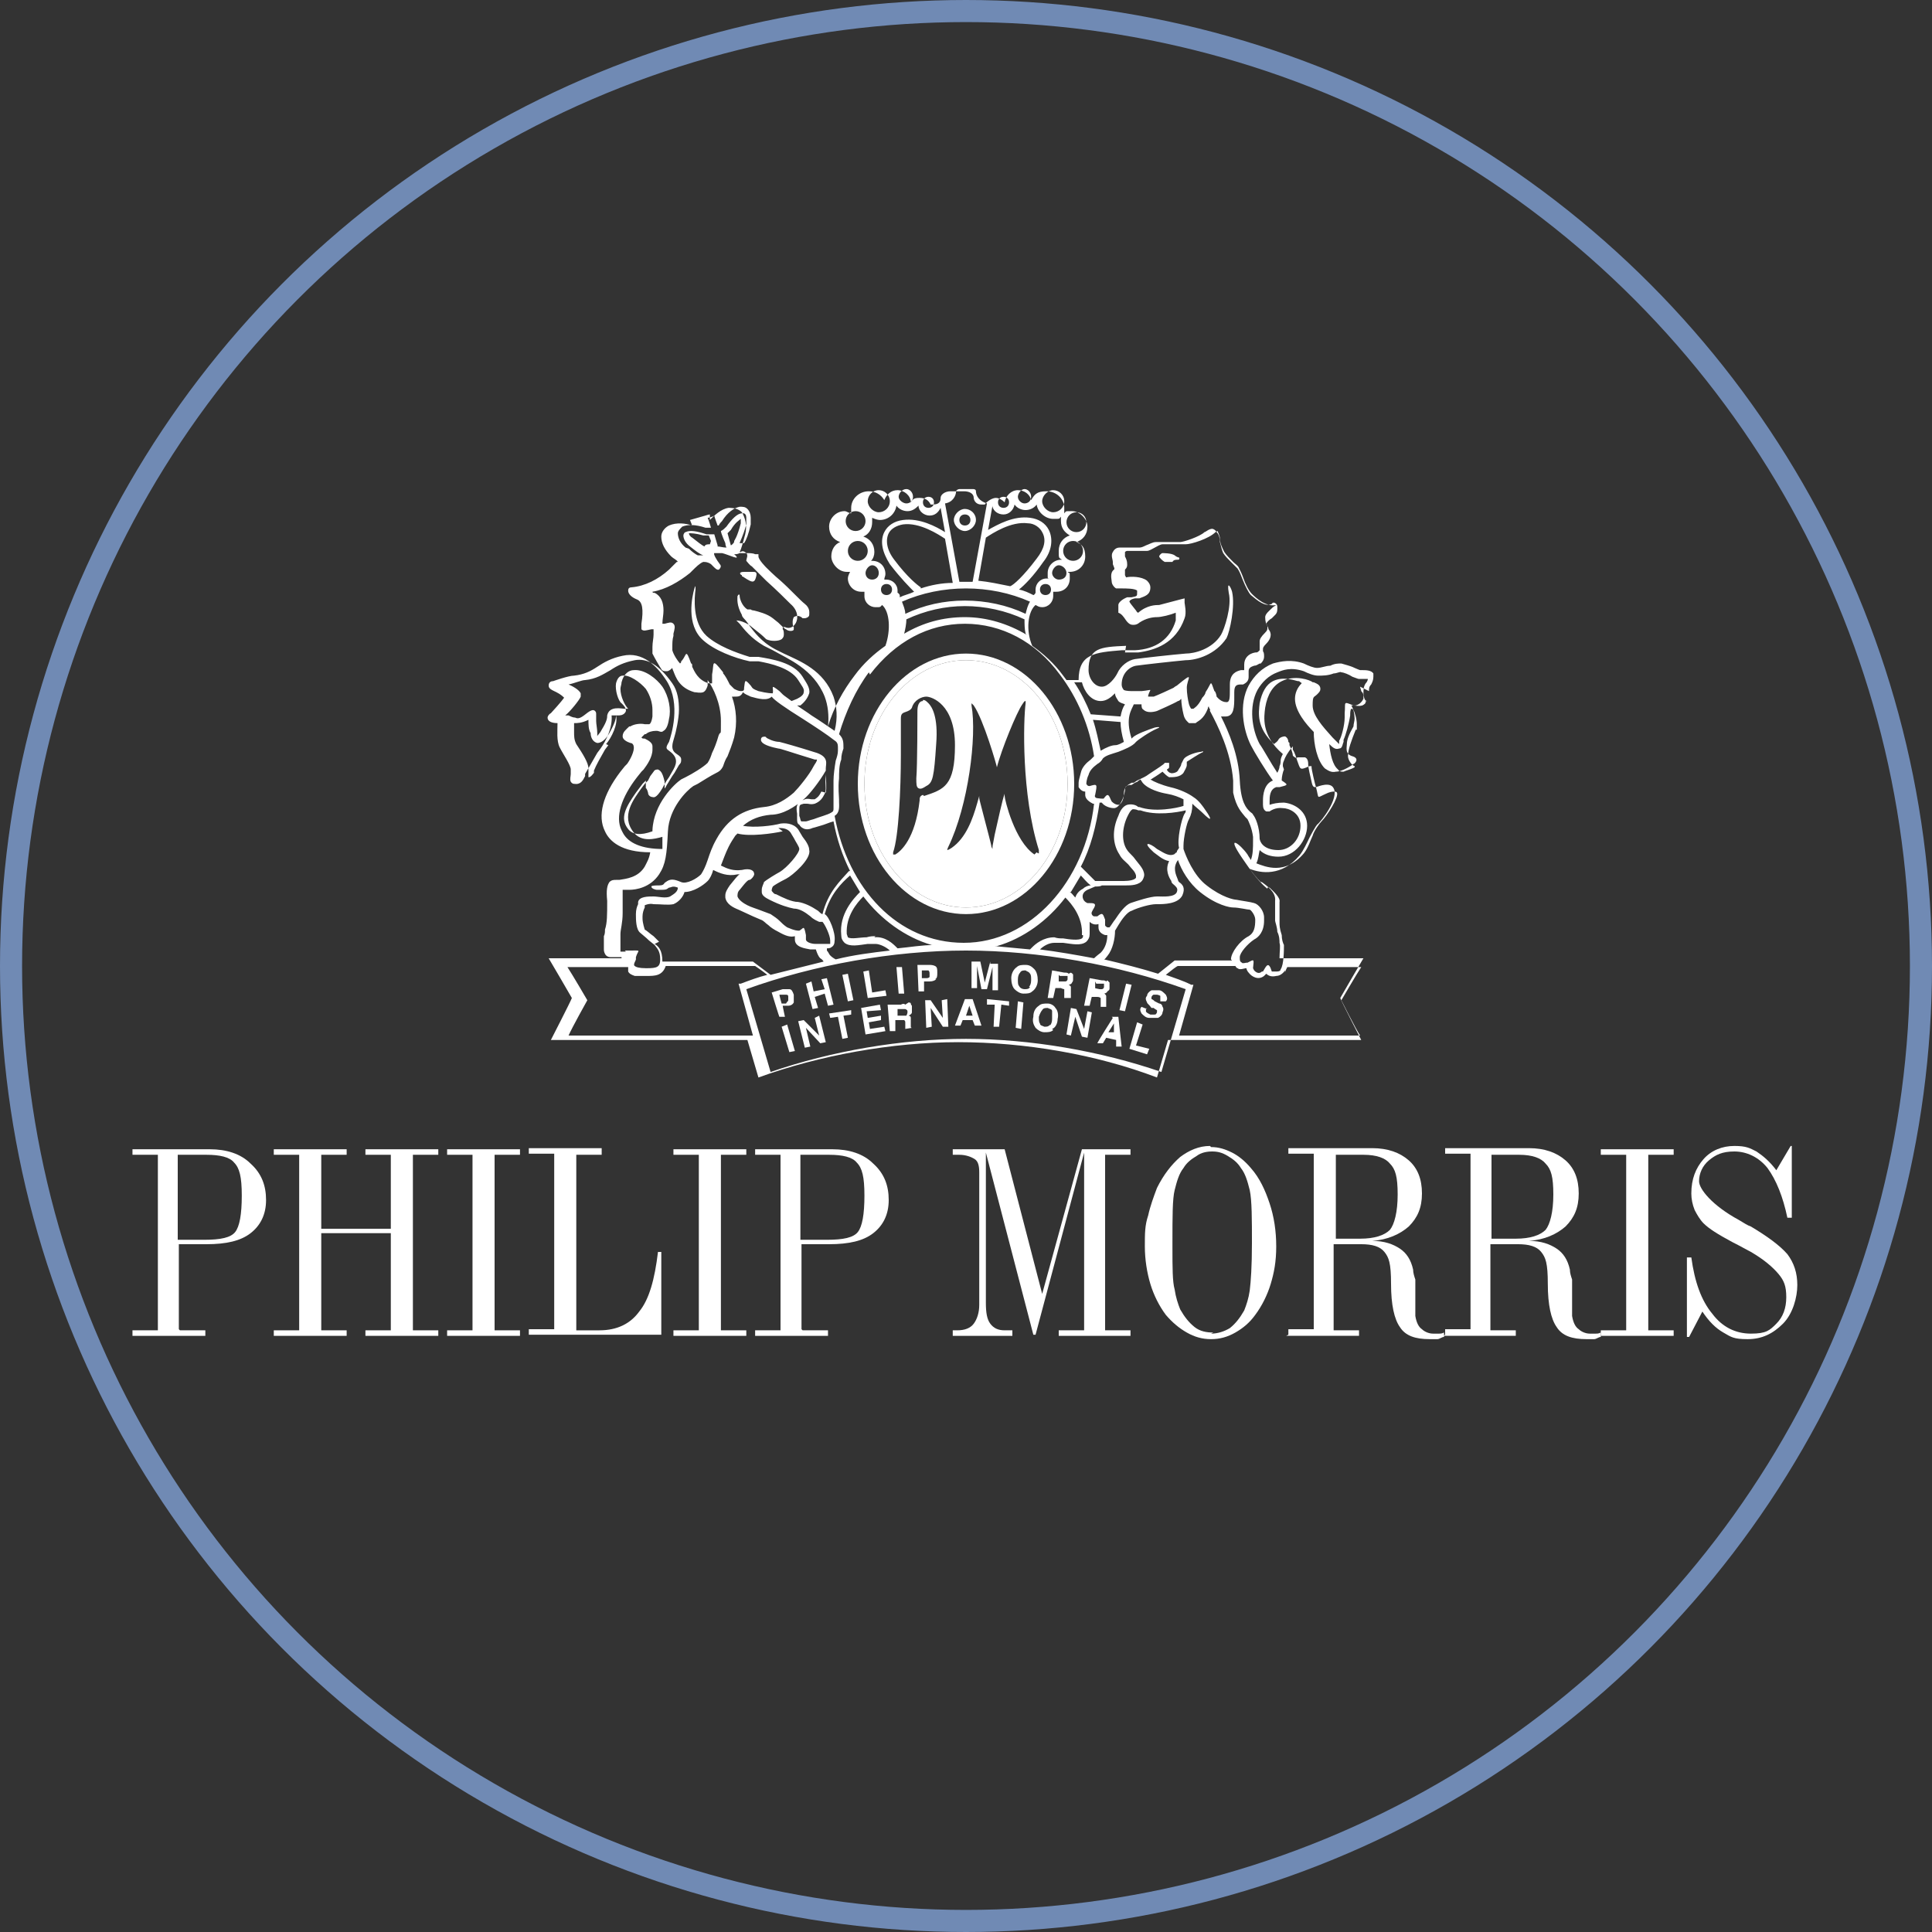 <?xml version="1.0" encoding="UTF-8"?>
<svg xmlns="http://www.w3.org/2000/svg" id="Livello_1" data-name="Livello 1" version="1.1" viewBox="0 0 175 175">
  <rect x="0" y="0" width="175" height="175" fill="#333333" stroke="none"/>
  <defs>
    <style>
      .cls-1 {
        fill: none;
        stroke: #708ab4;
        stroke-linecap: round;
        stroke-miterlimit: 10;
        stroke-width: 2px;
      }

      .cls-2 {
        fill: #fff;
        stroke-width: 0px;
      }
    </style>
  </defs>
  <circle class="cls-1" cx="87.5" cy="87.5" r="86.5"></circle>
  <g>
    <g>
      <path class="cls-2" d="M87.5,59.8c-5.1,0-9.2,5-9.2,11.2s4.1,11.2,9.2,11.2,9.2-5,9.2-11.2-4.1-11.2-9.2-11.2M83.6,72h0c-.3.1-.3.3-.3.5h0c-.4,3.5-1.7,4.6-2.2,4.9-.1,0-.2,0-.2,0,0,0,0,0,0,0,0,0,0-.1,0-.2.5-1.4.7-5.7.7-8.8s0-2.5,0-3c0-.1,0-.2,0-.3,0-.4.1-.5.4-.6h0c.3-.1.5-.2.6-.4.2-.7.9-1,1.3-1,.5,0,2.6.7,2.6,4.4s-1,4-2.8,4.6M93.7,77.4h0c-1.8-1.2-2.7-5-2.7-5.3,0-.1,0-.2,0-.2h0c-.2.5-.6,2.4-.9,3.7-.1.6-.2,1-.2,1.1h0c0,.2,0,.2,0,.2s0,0-.1-.2c0-.2-.4-1.6-.7-2.8-.2-.8-.4-1.5-.4-1.6,0-.1,0-.1,0-.2,0,0,0,0,0,0l-.2.7c-.4,1.4-1,3.1-2.3,4-.3.2-.4.2-.4.2,0,0,0-.1.1-.3,1.8-3.7,2.6-10,2.1-12.8,0-.2,0-.2,0-.2,0,0,0,0,.2.2h0c.9,1.3,2.1,5.5,2.1,5.6,0,0,0,.1,0,.1,0,0,0,0,0-.1.4-1.6,1.8-5,2.3-5.7.2-.3.2-.3.3-.3,0,0,0,.1,0,.2h0c-.2,1.5-.4,8.2,1.2,13.3,0,.2,0,.3,0,.3,0,0-.1,0-.2-.1"></path>
      <path class="cls-2" d="M83.6,63.5h0c-.4,0-.5.5-.5.9s0,5-.1,6.1c0,.5,0,.8.2.9.2.1.4,0,.7-.2.6-.3.7-.8.9-3.8.2-2.5-.4-3.4-.7-3.7-.2-.2-.3-.3-.5-.3"></path>
      <polygon class="cls-2" points="72 95.2 71.5 95.3 70.8 93 71.3 92.8 72 95.2"></polygon>
      <polygon class="cls-2" points="72.3 92.5 72.8 92.4 74.2 93.8 73.8 92.2 74.2 92 74.8 94.4 74.3 94.5 73 93.1 73.4 94.8 72.9 94.9 72.3 92.5"></polygon>
      <polygon class="cls-2" points="77.1 91.5 77.1 91.9 76.4 92 76.8 94 76.3 94.1 75.9 92.1 75.2 92.2 75.1 91.8 77.1 91.5"></polygon>
      <polygon class="cls-2" points="79.8 91.5 78.5 91.6 78.6 92.2 79.8 92 79.8 92.4 78.7 92.6 78.8 93.2 80.1 93 80.2 93.4 78.4 93.7 78 91.3 79.7 91 79.8 91.5"></polygon>
      <path class="cls-2" d="M82.3,90.8c0,0,.2,0,.2.1,0,0,0,.1.1.2,0,0,0,.2,0,.2,0,.1,0,.2,0,.4,0,.1-.1.2-.3.3,0,0,.2,0,.2.2,0,0,0,.2,0,.4v.2c0,.1,0,.2,0,.2,0,0,0,.1.1.1h0c0,0-.6.1-.6.1,0,0,0,0,0-.1,0,0,0-.1,0-.2v-.2c0-.2,0-.2-.1-.3,0,0-.2,0-.3,0h-.5c0,0,0,1,0,1h-.5s-.2-2.4-.2-2.4h1.2c.2-.1.3-.1.4,0M81.3,91.3v.7c0,0,.6,0,.6,0,.1,0,.2,0,.2,0,0,0,.1-.2.1-.3,0-.2,0-.2-.2-.3,0,0-.1,0-.2,0h-.6Z"></path>
      <polygon class="cls-2" points="83.8 90.6 84.3 90.6 85.4 92.2 85.3 90.6 85.8 90.5 85.9 93 85.4 93 84.3 91.3 84.4 93 83.9 93.1 83.8 90.6"></polygon>
      <path class="cls-2" d="M87.5,90.5h.6s.8,2.4.8,2.4h-.6l-.2-.5h-.9s-.2.5-.2.5h-.5l.9-2.4ZM87.5,92h.6l-.3-.9-.3.9Z"></path>
      <polygon class="cls-2" points="91.4 90.7 91.4 91.1 90.7 91 90.5 93 90 93 90.1 91 89.4 91 89.4 90.5 91.4 90.7"></polygon>
      <polygon class="cls-2" points="92.5 93.2 92 93.1 92.2 90.7 92.7 90.8 92.5 93.2"></polygon>
      <path class="cls-2" d="M95.4,93.3c-.2.2-.5.2-.8.2-.3,0-.6-.2-.8-.4-.2-.3-.3-.6-.2-1,0-.5.2-.8.5-1,.2-.2.5-.2.8-.2.3,0,.6.2.7.4.2.2.3.6.2,1,0,.4-.2.8-.5.9M95.1,92.9c.1-.1.2-.3.2-.6,0-.3,0-.5,0-.7,0-.2-.2-.2-.4-.3-.2,0-.4,0-.5.2-.1.1-.2.3-.3.6,0,.3,0,.5.1.6,0,.2.2.2.4.3.2,0,.4,0,.5-.2"></path>
      <polygon class="cls-2" points="97 91.3 97.5 91.4 98.2 93.2 98.5 91.6 98.9 91.7 98.5 94 98 93.9 97.4 92.1 97 93.8 96.6 93.7 97 91.3"></polygon>
      <path class="cls-2" d="M100.7,92.1h.6c0,.1.3,2.7.3,2.7h-.5c0-.1,0-.6,0-.6l-.9-.2-.3.5h-.5c0-.1,1.4-2.3,1.4-2.3ZM100.3,93.5h.6c0,.1,0-.8,0-.8l-.5.8Z"></path>
      <polygon class="cls-2" points="103 92.6 103.5 92.8 102.9 94.7 104.1 95 103.9 95.5 102.3 95 103 92.6"></polygon>
      <path class="cls-2" d="M71.9,90.8c-.1.2-.3.3-.5.3h-.5c0,.1.2,1,.2,1h-.5c0,.1-.7-2.2-.7-2.2l1-.3c.2,0,.4,0,.6,0,.2,0,.3.2.4.5,0,.3,0,.5,0,.6M71.3,90.1c0,0-.2,0-.3,0h-.4c0,.1.2.8.2.8h.4c.1-.2.2-.2.2-.3,0,0,0-.2,0-.3,0-.1,0-.2-.2-.2"></path>
      <polygon class="cls-2" points="73.6 91.4 73 89.1 73.5 88.9 73.7 89.8 74.7 89.6 74.4 88.7 74.9 88.6 75.5 91 75 91.1 74.7 90 73.8 90.3 74.1 91.3 73.6 91.4"></polygon>
      <polygon class="cls-2" points="77.3 90.6 76.8 90.7 76.3 88.3 76.8 88.2 77.3 90.6"></polygon>
      <polygon class="cls-2" points="78.2 88 78.7 87.9 79 89.9 80.2 89.7 80.3 90.2 78.6 90.4 78.2 88"></polygon>
      <polygon class="cls-2" points="81.9 90 81.4 90 81.2 87.6 81.7 87.6 81.9 90"></polygon>
      <path class="cls-2" d="M84.8,88.7c-.1.1-.3.2-.6.2h-.5s0,.9,0,.9h-.5s-.1-2.4-.1-2.4h1c.2,0,.4,0,.6.1.2.1.2.3.2.6,0,.3,0,.5-.2.6M84.3,87.9c0,0-.1,0-.3,0h-.5s0,.7,0,.7h.4c.1,0,.2,0,.3-.1,0,0,0-.2,0-.3,0-.1,0-.2-.1-.3"></path>
      <path class="cls-2" d="M89.7,87.3h.7s0,2.4,0,2.4h-.5s0-1.7,0-1.7c0,0,0-.1,0-.2,0,0,0-.1,0-.2l-.5,2h-.5s-.4-2.1-.4-2.1v2s-.5,0-.5,0v-2.4c0,0,.8,0,.8,0l.4,1.9.5-1.9Z"></path>
      <path class="cls-2" d="M93.5,89.8c-.2.2-.5.2-.8.2-.3,0-.6-.2-.8-.4-.2-.2-.3-.6-.3-1,0-.4.2-.8.5-1,.2-.2.5-.2.8-.2.4,0,.6.2.8.4.2.2.3.6.3,1,0,.4-.2.8-.5,1M93.2,89.4c.1-.1.2-.3.2-.6,0-.3,0-.5-.1-.6-.1-.2-.3-.2-.4-.3-.2,0-.4,0-.5.2-.1.1-.2.3-.2.6,0,.3,0,.5.1.6.1.2.3.3.5.3.2,0,.4,0,.5-.2"></path>
      <path class="cls-2" d="M97,88.1c0,0,.2.1.2.2,0,0,0,.2,0,.2,0,0,0,.2,0,.2,0,.1,0,.2-.1.3,0,.1-.2.2-.3.2,0,0,.2.1.2.2,0,0,0,.2,0,.4v.2c0,.1,0,.2,0,.2,0,0,0,.1,0,.2h0c0,0-.6,0-.6,0,0,0,0-.1,0-.1,0,0,0-.1,0-.2v-.2c0-.2,0-.3,0-.3,0,0-.1,0-.3-.1h-.5c0,0-.2.9-.2.9h-.5c0,0,.4-2.5.4-2.5l1.1.2c.2,0,.3,0,.4.1M95.9,88.3v.6c-.1,0,.4,0,.4,0,.1,0,.2,0,.2,0,.1,0,.2-.1.2-.2,0-.1,0-.2,0-.3,0,0-.1,0-.2,0h-.5Z"></path>
      <path class="cls-2" d="M100.3,88.8c0,0,.1.1.2.2,0,0,0,.1,0,.2,0,0,0,.2,0,.3,0,.1,0,.2-.2.3,0,.1-.2.2-.3.2.1,0,.2.2.2.2,0,0,0,.2,0,.4h0c0,.3,0,.3,0,.4,0,0,0,.1,0,.2h0s-.5,0-.5,0c0,0,0-.1,0-.1,0,0,0-.1,0-.2v-.2c0-.1,0-.2,0-.3,0,0-.1-.1-.3-.1h-.5c0-.1-.2.8-.2.8h-.5c0,0,.5-2.5.5-2.5l1.1.2c.2,0,.3,0,.4.1M99.2,88.9v.6c-.1,0,.4.1.4.1,0,0,.2,0,.2,0,.1,0,.2-.1.2-.2,0-.2,0-.3,0-.3,0,0-.1,0-.2,0h-.5Z"></path>
      <polygon class="cls-2" points="101.9 91.6 101.4 91.5 102 89.1 102.5 89.2 101.9 91.6"></polygon>
      <path class="cls-2" d="M103.8,91.3c0,.1,0,.2,0,.3,0,.1.2.2.4.3.1,0,.2,0,.3,0,.2,0,.2,0,.3-.2,0,0,0-.2,0-.2,0,0-.2-.1-.3-.2h-.2c-.2-.3-.4-.4-.4-.5-.1-.2-.2-.4,0-.6,0-.2.2-.4.4-.5.2,0,.4,0,.7,0,.2,0,.4.2.6.4.1.2.2.4,0,.6h-.5c0-.3,0-.4,0-.5,0,0-.2-.1-.3-.1-.1,0-.2,0-.3,0,0,0-.1,0-.2.2,0,0,0,.2,0,.2,0,0,.1,0,.3.2l.4.2c.2,0,.3.2.3.3.1.1.1.3,0,.5,0,.2-.2.4-.4.5-.2,0-.5,0-.8,0-.3,0-.5-.2-.7-.4-.1-.2-.2-.4,0-.6l.5.2Z"></path>
      <path class="cls-2" d="M87.5,82.8h0c5.4,0,9.8-5.3,9.8-11.8s-4.4-11.8-9.8-11.8-9.8,5.3-9.8,11.8,4.4,11.8,9.8,11.8M87.5,59.8c5.1,0,9.2,5,9.2,11.2s-4.1,11.2-9.2,11.2-9.2-5-9.2-11.2,4.1-11.2,9.2-11.2"></path>
      <path class="cls-2" d="M88.4,47.1c0-.6-.5-1-1-1s-1,.5-1,1,.5,1,1,1,1-.5,1-1M86.9,47.1c0-.3.2-.5.5-.5s.5.2.5.5-.2.5-.5.5-.5-.2-.5-.5"></path>
      <path class="cls-2" d="M124,62.6c0-.2,0-.4.2-.6.1-.2.2-.4.2-.7s0-.2,0-.3c-.2-.3-.7-.3-1-.3h-.2c0,0-.3-.1-.5-.2-.4-.2-.9-.3-1.2-.4-.3,0-.6,0-1,.2-.4,0-.8.2-1.2.2-.3,0-.8-.2-1.2-.4-1.1-.4-2.1-.2-2.8,0-1,.4-1.7,1.1-2.2,2-.9,1.7-.5,4,.2,5.4.3.6,1.4,2.4,2,3.2,0,0,0,0,0,0h0c-.8.3-.9,1.3-.9,1.8s0,.3,0,.4c0,.3.1.5.3.6.1,0,.2,0,.3,0,0,0,.5-.4,1.2-.3.5,0,1.6.4,1.6,1.6s-.9,2.2-2,2.2-1.6-.5-1.7-1c0-1.1-.4-2-.6-2.2,0-.1-.2-.2-.3-.3-.3-.3-.8-.8-.9-2.8-.1-2.3-1-4.4-1.7-5.8.1,0,.3,0,.4,0,.8,0,.8-.9.8-1.8v-.4c0-.6.2-.7.6-.7h.2c.4-.2.5-.4.5-.7s0-.2,0-.3v-.2s0,0,0,0c0-.3.2-.4.5-.5h0c.2,0,.3-.1.5-.2h.1c.2-.2.3-.4.3-.6s0-.4-.1-.5h0c0-.1,0-.2,0-.2,0-.1,0-.2.3-.5.3-.3.4-.6.4-.8s-.1-.4-.2-.5h0c0-.1-.1-.3-.2-.5,0-.1.3-.4.5-.5l.3-.3c.2-.2.2-.4.2-.6s0-.3-.1-.4c-.1-.1-.3-.2-.4,0h0c-.6.3-1.3-.3-1.9-.8-.2-.2-.5-.8-.7-1.3-.2-.5-.3-.8-.5-1.1-.2-.2-.4-.4-.6-.6-.3-.3-.5-.5-.7-.8-.1-.2-.2-.6-.3-1,0-.4-.1-.7-.3-.9-.1-.2-.3-.3-.4-.3-.3,0-.6.3-.7.3-.4.4-1.9.9-2.2.9h-.7c-.5,0-1.2,0-1.5,0-.3,0-.6.2-.9.3-.2.1-.4.2-.6.2-.2,0-.4,0-.6,0-.3,0-.8,0-1.2,0-.3,0-.5.2-.6.4-.2.3,0,.7,0,.9,0,0,0,.2,0,.2.1.3.2.4.1.5-.4.3-.2.9-.2,1.1,0,.2.2.5.4.6.2,0,.3,0,.5,0h0c.4,0,1.2,0,1.4.2,0,0,0,.1,0,.2,0,.3,0,.3-.5.4h-.4c-.5.2-.8.5-.8.7,0,.2,0,.4,0,.5v.2c.3.1.5.4.7.7.3.4.5.4.7.4.2,0,.4-.1.5-.2.6-.4,1.2-.5,1.6-.5.4,0,1.2-.2,1.7-.4v.2c0,.2,0,.4,0,.5h0c-.5,1.7-1.8,2.6-3.7,2.7h-1.2c-2.4.2-3.9.3-3.9,2.7h0c-.4,0-.7,0-1.1,0h0s-.3-.4-.3-.4c-.8-1.1-1.8-2-2.8-2.7-.6-1.4-.4-3.1.3-3.7.2.1.3.2.6.2.6,0,1-.5,1-1s0-.3,0-.4c.1,0,.2,0,.3,0,.7,0,1.2-.5,1.2-1.2s0-.4-.2-.6c0,0,.2,0,.2,0,.8,0,1.4-.6,1.4-1.4s-.3-1.1-.8-1.3c.6-.2,1-.7,1-1.4s-.7-1.4-1.4-1.4-.5,0-.7.2c0-.2,0-.3,0-.5,0-.8-.7-1.5-1.6-1.5s-1.1.3-1.4.8c-.1-.5-.6-.9-1.2-.9s-1.1.5-1.2,1.1c-.2-.2-.5-.4-.8-.4s-.8.3-1,.6h-.3c-.6,0-.7-.5-.7-.6,0-.4-.4-.6-.9-.6h-1.2c-.5,0-.9.3-.9.6s-.1.6-.7.6h-.2c-.2-.4-.5-.6-1-.6s-.6.1-.8.4c0-.6-.6-1.1-1.2-1.1s-1,.4-1.2.9c-.3-.5-.8-.8-1.4-.8-.9,0-1.6.7-1.6,1.5s0,.4,0,.5c-.2,0-.4-.2-.6-.2-.8,0-1.4.7-1.4,1.4s.4,1.2,1,1.4c-.5.2-.8.7-.8,1.3s.6,1.4,1.4,1.4.2,0,.3,0c-.1.2-.2.4-.2.6,0,.6.5,1.2,1.2,1.2s.2,0,.3,0c0,.1,0,.3,0,.4,0,.6.5,1,1,1s.4,0,.6-.2c.7.6.8,2.3.3,3.7-1,.7-2,1.6-2.8,2.7-1,1.3-1.9,2.9-2.4,4.6.1-1,0-1.9-.3-2.7-1-2.5-3.3-3.4-4.7-4.2l-.8-.4c-1.2-.7-1.8-1.5-2.2-2l-.3-.3s0,0,0,0c0,0,0,0,0,0,.4,0,1.1.3,1.4.6l.5.4c.4.3.7.6.8.7.4.2,1.1.2,1.4,0,.1-.1.2-.2.2-.4s0-.4-.1-.5c0,0,0-.1,0-.2,0,0,0,0,0,0h.2c.4.2.8,0,1-.4.2-.4.2-1.1-.5-1.7-.3-.3-1.3-1.3-2.2-2.1-.6-.6-1.1-1.1-1.3-1.3-.2-.1-.4-.4-.5-.5,0-.2.2-.5,0-.7-.2-.2-.4-.2-.5-.1h-.1s0,0,0,0h0c.2-.4.3-.9.5-1.6.2-.8,0-1.5-.3-2-.3-.3-.7-.4-1.2-.4-.7.1-1.3.7-1.7,1.1v-.5c-.1,0-.4.1-.4.1l-1.4.4.2.5c-.6-.2-1.4-.3-2.1,0-.4.2-.7.6-.7,1,0,.6.3,1.2.9,1.8.2.2.5.3.6.5,0,0,0,0-.1,0-.2.2-.4.4-.5.5l-.2.2c-1,.9-2.2,1.5-3.4,1.6-.2,0-.3.1-.3.3,0,.3.3.6.8.8.5.2.6.9.4,2.2h0c0,.2,0,.4,0,.5.2.2.4.1.9,0h0c0,0,.1,0,.2,0,0,0,0,.2,0,.2h0c0,.1,0,.3,0,.3,0,.3-.1.7-.1,1.1s0,.4,0,.6c.2.4.6,1.1.8,1.4.1.2.3.2.5.2.2,0,.4-.2.5-.3h0s0,.1.1.3h0c.2.5.5,1.5,1.9,1.9.2,0,.5.1.8,0,.2-.1.3-.3.4-.6,0-.1,0-.3,0-.4,0,0,0,0,0-.1,0,0,0,0,0,0,.5.7,1.2,2.1,1.2,3.7s0,.8-.2,1.3c-.2.7-.4,1.2-.6,1.6-.1.3-.2.6-.4.9-.4.4-1.4,1-2,1.3l-.4.2c-.6.4-2.5,2.2-2.6,4.6,0,0,0,0,0,.1-1.1.4-1.8.3-2.2-.2-.8-1-.2-2,.7-3.3l.3-.4.3-.4s.3-.3.3-.3c0,0,0,.1,0,.2v.5c.1,0,.2.4.2.4,0,.3.3.4.4.4.1,0,.3.2.9-.8.1-.2.3-.6.6-1l.4-.7c.4-.7.3-1.2-.4-1.7-.3-.2-.3-.3,0-.8h0c.2-.6,1.1-3.4-.2-5.5-.9-1.4-2.2-2.7-4-2.3-1,.2-1.7.6-2.3,1-.6.4-1.2.7-2.1.8-.5,0-1.9.5-1.9.5-.2,0-.4.1-.4.4h0c0,.3.3.4.7.6.4.2.6.4.7.5-.2.3-1.1,1.3-1.2,1.4-.2.1-.3.3-.3.4s0,0,0,0c0,.3.3.5.9.5h0,0c0,.7-.1,1.6.2,2.2h0c.3.6,1,1.6,1,2,0,.1,0,.3,0,.4,0,.2-.1.5,0,.7,0,0,.1.2.3.2.6.1.8-.3,1-.7v-.2c.3-.5.7-1.2,1.1-1.9l.3-.4c.5-.7,1.1-1.9,1-3h.2c.1,0,.2,0,.4,0h.1c.2,0,.5-.1.6-.4,0-.3-.2-.5-.4-.7-.3-.2-.6-1.2-.5-1.8.1-.4.3-.7.6-.7.6-.1,1.6.6,2.1,1.2.4.6.6,1.3.6,1.9s0,.4,0,.6c-.1.7-.3.7-.3.7,0,0-.1,0-.2,0h-.2c-.4-.1-1,0-1.3.2h-.1c-.3.3-.6.5-.6.9,0,.3.4.5.7.6.2,0,.3.2.3.3.1.4-.3,1.2-.6,1.6l-.2.2-.4.5c-1.6,2.1-2.1,4-1.4,5.4.4.9,1.5,1.9,4.1,1.9-.1.6-.3.9-.5,1.3-.6,1-1.7,1.1-2.3,1.2h-.2s-.1,0-.1,0c-.2,0-.4,0-.6.2-.2.3-.3.7-.2,1.7,0,1.3,0,2-.2,2.6,0,.2,0,.4-.1.6,0,.1,0,.3,0,.5,0,.2,0,.4,0,.6s0,.3.1.5c.1.2.3.3.5.3h.6c.1,0,.3,0,.4,0,0,0,0,0,0,0,0,0,0,0,0,.1h-6.6s2,3.4,2.1,3.6c-.1.3-1.9,3.8-1.9,3.8h17.8l1,3.4c5.5-2,12.1-3.2,18.1-3.2h0c6,0,12.5,1.1,18,3.2l1-3.4h17.5s-1.8-3.5-1.9-3.8c.1-.2,2.1-3.6,2.1-3.6h-7.6c0-.6.1-1.1,0-1.4,0-.2,0-.6-.2-1,0-.4-.2-.9-.2-1,0-.4,0-1.6,0-1.8.1-.8-.8-1.4-1.2-1.7h-.1c-.4-.4-.7-.8-1-1.2,1,.4,2.9.7,4.5-1.2.4-.5.7-1.2.9-1.6h0c.2-.4.6-1.1.7-1.2.4-.3,2-2.4,1.5-3.3-.3-.6-1.3-.2-1.6-.1-.2,0-.3,0-.4-.5-.1-.4-.3-1.3-.3-1.5h0c0-.2,0-.6-.3-.7-.2,0-.4,0-.6,0-.1,0-.2.1-.3,0,0,0-.2-.1-.2-.2,0-.2-.2-.7-.3-.9v-.2c0,0-.1-.1-.1-.1,0-.2-.1-.4-.3-.5-.2,0-.5.1-.6.3-.1.2-.3.3-.4.4-1.6-1.5-1.4-2.8-1.3-3.7.2-1,.6-1.7,1.2-2,1-.5,2.1,0,2.3,0h.1c0,.1.2.1.2.2,0,0,0,0,0,0h0s0,0,0,0c-.4.4-.6.9-.6,1.4,0,1.1,1,2.3,1.7,3,0,1.1.3,2.6,1,3.3.3.2.6.4,1,.3.6,0,1.5-.6,1.6-.7.1,0,.6-.5-.1-.7-.7-.2-.5-.8-.5-1.1,0-.4.2-.9.6-1.6,0-.2.1-.5.1-.7,0-.4-.1-.9-.3-1.2.1,0,.2,0,.4,0,.4-.1.6-.4.7-.6,0,0,0-.1,0-.2,0-.2,0-.3-.2-.5,0-.1-.1-.3-.1-.4M101.9,59.1h1.2c1.5-.2,3.4-.8,4.2-3.1h0c.2-.5,0-1.3,0-1.4v-.4s-.4.1-.4.1c-.4.1-1.5.4-1.9.5-.3,0-1.1,0-1.9.7h0s0,0,0,0c0,0,0,0,0,0s-.1,0-.2-.2c-.3-.4-.5-.6-.6-.8,0,0,0,0,0,0,0,0,0-.2.5-.3h.4c.5-.2,1-.3,1-1h0c0-.2-.1-.4-.3-.6-.5-.4-1.5-.4-1.9-.3h0s0,0,0,0c0,0,0,0-.1-.2,0-.1,0-.2,0-.3,0-.1,0-.2,0-.2.2-.2.2-.3.2-.5,0-.3-.1-.5-.2-.7h0c0-.2,0-.4,0-.4s0,0,0,0c0,0,.1-.1.2-.1.4,0,.7,0,1.1,0,.3,0,.5,0,.7,0,.2,0,.5-.2.7-.3.2-.1.5-.3.7-.3.3,0,.9,0,1.4,0h.7c.5,0,2.1-.5,2.7-1.1,0,0,.2-.1.2-.1s0,0,0,0c0,.1.2.4.2.7,0,.4.2.8.4,1.2.2.3.5.6.8.9.2.2.4.3.5.5.1.2.3.6.4.9.2.6.5,1.2.8,1.5.4.4,1.3,1.2,2.2,1,0,0,0,0,0,0l-.3.2c-.3.3-.7.6-.7.9h0c0,.4.1.7.2.8h0c0,0,0,.1,0,.2s0,.2-.2.4c-.4.4-.5.6-.5.8s0,.2,0,.4h0c0,.1,0,.3,0,.4h0s0,0,0,0h0c-.2.2-.2.2-.4.2h0c-.6.1-1,.5-1,1.1s0,0,0,0v.2c0,.1,0,.2,0,.3s0,0,0,0c0,0,0,0-.1,0h-.2c-.4.1-1,.3-1,1.3v.4c0,.8,0,1.2-.3,1.2-.5,0-.8-.4-.9-.5,0-.1-.1-.5-.2-.5-.4-1.1-.2-.8-.8.1,0,.1-.1.3-.3.5-.4.8-.7.9-.8,1h-.1c0,0,0,0-.1,0,0,0-.1-.1-.2-.4-.1-.4-.2-1-.2-1.5,0-.8.8-1.6-.9-.2,0,0-.2.1-.3.2-.2.1-1.5.7-1.8.8-.1,0-.5,0-.5,0s0,0,0-.1c0,0,0,0,0,0,.2-.7.5-.5-.6-.4h-.5s-.2,0-.2,0c-.3,0-.7,0-.9-.1,0,0-.2-.2-.2-.5,0-1,.7-1.6,1.3-1.7.7-.1,3.4-.4,4.5-.5,1,0,2.7-.5,3.7-2,.3-.6.8-2.9.5-4.2-.1-.4-.5-1.1-.3.1.3,1.2-.4,3.3-.7,3.8-.8,1.3-2.4,1.7-3.2,1.7-1.2.1-3.9.4-4.6.5-.6.1-1.3.6-1.6,1.3-.2.4-.8,1.2-1.4,1.2-.7,0-1.2-.8-1.2-1.5,0-2,1-2.1,3.4-2.2M98,61.8c.2.8.8,1.7,1.7,1.7.5,0,.9-.3,1.3-.7,0,.3.2.5.3.7.2.2.4.2.6.3-.2.3-.3.6-.4,1.1l-2.7-.2c-.4-1-.9-2-1.5-2.9.2,0,.4,0,.7,0M101.8,67.2c-.2.1-.5.3-.8.3-.3,0-.8.2-1.3.5-.2-.9-.4-1.9-.7-2.8l2.5.2c0,.5.1,1.1.3,1.8M94.7,53.9c-.3,0-.5-.2-.5-.5s.2-.5.5-.5.5.2.5.5-.2.5-.5.5M95.9,52.5c-.3,0-.6-.3-.6-.6s.3-.7.6-.7.7.3.7.7-.3.6-.7.6M98.1,49.9c0,.5-.4.9-.9.9s-.9-.4-.9-.9.4-.9.9-.9.9.4.9.9M97.5,46.4c.5,0,.9.4.9.9s-.4.9-.9.9-.9-.4-.9-.9.4-.9.9-.9M95.4,44.4c.5,0,1,.4,1,1s-.5,1-1,1-1-.5-1-1,.5-1,1-1M92.8,44.3c.3,0,.6.3.6.7s-.3.6-.6.6-.6-.3-.6-.6.3-.7.6-.7M90.9,45c.3,0,.5.2.5.5s-.2.5-.5.5-.5-.2-.5-.5.2-.5.5-.5M89.9,45.9h0c.1.4.5.7,1,.7s.9-.4,1-.9c.2.3.6.5,1,.5s.8-.2,1-.5c.1.7.8,1.3,1.5,1.3s.5,0,.7-.2c0,.1,0,.3,0,.4,0,.6.3,1,.8,1.3-.6.2-1,.7-1,1.4s0,.6.3.8h-.1c-.6,0-1.2.5-1.2,1.2s0,.4.1.5c0,0-.1,0-.2,0-.6,0-1,.5-1,1s0,.2,0,.3c0,0-.1.2-.2.2-.4-.2-.8-.4-1.3-.5h0c.5-.4,1.3-1.2,2.2-2.5.8-1,.9-2.1.5-2.9-.3-.6-.9-1-1.7-1.1-1.5-.2-2.9.6-3.8,1.1l.4-2.2ZM92.9,55.6c-1.7-.8-3.6-1.2-5.5-1.2s-3.7.4-5.4,1.2c0-.4-.2-.8-.3-1.1,1.8-.8,3.8-1.2,5.8-1.2s4,.4,5.8,1.2c-.2.3-.3.7-.4,1.1M93,57.5c-1.7-1-3.6-1.6-5.6-1.6s-3.8.5-5.5,1.5c.1-.4.2-.9.2-1.3,1.7-.8,3.5-1.2,5.3-1.2s3.7.4,5.4,1.2c0,.4,0,.9.1,1.3M83.4,53.2c-.3-.2-1.2-.9-2.4-2.5-.7-.9-.8-1.8-.5-2.4.2-.4.7-.7,1.3-.8,1.5-.2,3.2.9,3.8,1.3l.7,4c-1,0-2,.2-2.9.5h0ZM88.6,52.7h0l.7-4c.6-.4,2.3-1.5,3.8-1.3.6,0,1.1.4,1.3.8.4.7.2,1.5-.5,2.4-1.2,1.6-2.1,2.4-2.4,2.5h0c-1-.2-1.9-.4-2.9-.5M86.6,44.5c0-.1.2-.2.3-.2h1.2c.1,0,.3,0,.3.2,0,.4.3.9,1,1.1l-1.3,7.1h0c-.2,0-.4,0-.6,0s-.4,0-.6,0l-1.3-7.1c.7-.1,1-.7,1-1.1M84.1,45c.3,0,.5.2.5.5s-.2.5-.5.5-.5-.2-.5-.5.2-.5.5-.5M82.1,44.3c.3,0,.6.3.6.7s-.3.6-.6.6-.7-.3-.7-.6.3-.7.7-.7M79.6,44.4c.5,0,1,.4,1,1s-.5,1-1,1-1-.5-1-1,.4-1,1-1M76.6,47.2c0-.5.4-.9.9-.9s.9.4.9.9-.4.9-.9.9-.9-.4-.9-.9M77.7,50.8c-.5,0-.9-.4-.9-.9s.4-.9.9-.9.9.4.9.9-.4.9-.9.9M79,52.5c-.4,0-.6-.3-.6-.6s.3-.7.6-.7.6.3.6.7-.3.6-.6.6M80.3,53.9c-.3,0-.5-.2-.5-.5s.2-.5.5-.5.5.2.5.5-.2.5-.5.5M81.5,53.9c0,0-.1-.2-.2-.2,0,0,0-.2,0-.2,0-.6-.5-1-1-1s-.1,0-.2,0c0-.2.1-.3.1-.5,0-.7-.5-1.2-1.2-1.2h-.1c.2-.2.3-.5.3-.8,0-.7-.4-1.2-1-1.4.5-.2.8-.7.8-1.3s0-.3,0-.4c.2.1.5.2.7.2.8,0,1.4-.6,1.5-1.3.2.3.6.5,1,.5s.7-.2,1-.5c0,.5.5.9,1,.9s.8-.3,1-.7h0s.4,2.2.4,2.2c-.8-.5-2.3-1.3-3.8-1.1-.8.1-1.4.5-1.7,1.1-.4.8-.2,1.8.5,2.9,1,1.3,1.8,2.1,2.2,2.5h0c-.4.2-.9.3-1.3.5M78.8,61.1c2.3-3,5.3-4.6,8.6-4.6s6.4,1.6,8.6,4.6c1.6,2.1,2.7,4.7,3.1,7.4l-.3.3c-.4.3-.8.7-.9,1.2h0c-.1.4-.2.7-.2.9s0,.2,0,.4c.2.3.4.4.6.4,0,0,0,.2,0,.3s0,0,0,0c0,0,0,0,0,0,0,.2.1.5.7.8,0,0,0,0,.1,0-.8,7.1-5.8,12.6-11.8,12.6s-10.5-4.9-11.7-11.5c.5-.3.4-.9.4-1.3v-.2c0-.3-.1-1,0-1.9,0-.5,0-1.2.2-1.7,0-.4.1-.7.2-1,0-.6,0-.9-.4-1.3.6-2,1.5-4,2.7-5.6M103.5,70.9h0c.5.6,1.6.9,2.2,1,.6.1,1.1.3,1.5.5,0,.2,0,.4,0,.6-.6.2-2.6.6-4,.1h-.1c-.2-.2-.6-.3-1-.2-.3.1-.6.4-.8,1-.6,1.3-.5,2.6.1,3.5.2.4.5.6.8.9.3.4.6.6.7,1,0,.1,0,.2,0,.2-.1.2-.6.3-1.1.3h-.5c-.6,0-1.3,0-2.1,0-.4-.4-.8-.8-1.1-1.1l-.2-.2c.9-1.7,1.4-3.7,1.7-5.8,0,0,.2,0,.2,0,0,0,0,0,0,0,.2.3.7.5,1.1.5.5,0,.9-.9,1-1.6,0-.4.1-.4.4-.5h.2c0,0,.3-.2.3-.2.5-.2,0,0,.5-.3M111.6,87h-5.2l-1.5,1.2c-1.6-.5-3.2-.9-4.9-1.3.1,0,.2-.2.3-.3.5-.6.7-1.6.7-2.3h0s.3-.5.3-.5c.3-.5.8-1.2,1.2-1.3.6-.3,1.7-.6,2.2-.6h.1c.6,0,1.9,0,2.3-.8.3-.7,0-1-.3-1.2,0,0-.1-.1-.1-.2h0c-.2-.5-.5-1.1,0-1.8,0,0,0,0,0,0,0,0,0,0,0,0,.3.9,1,2.1,2,2.9,1.5,1.2,2.7,1.4,3,1.4.5,0,1.3.2,1.5.2.1,0,.5.5.5.9,0,.7-.1,1.2-.6,1.5-.8.4-1.6,1.5-1.6,2.1h0M98.1,84.7c0,.2,0,.2-.1.3-.3.2-1.1.1-1.7,0-.3,0-.5,0-.8-.1-1,0-1.7.6-2,.9,0,0-.1.1-.2.2-1.1-.1-2.2-.2-3.2-.3h.2c2.4-.7,4.6-2.3,6.2-4.4.6.6,1.6,1.8,1.5,3.4M97,80.8c.3-.5.6-1,.9-1.5h0c.3.3.5.6.9.9-.2,0-.5.1-.7.3-.4.2-.6.5-.7.8-.2-.2-.3-.4-.5-.5M95.6,85.4c.2,0,.4,0,.7,0,.8.1,1.6.3,2.1-.1.2-.2.3-.4.3-.7,0-.4,0-.7,0-1.1.2.2.5.3.8.2,0,0,0,.2,0,.3h0c0,.4.3.6.6.7,0,0,.2,0,.2,0,0,.6-.2,1.2-.6,1.6,0,0-.4.3-.6.5-1.6-.3-3.3-.6-4.9-.8.3-.3.8-.6,1.3-.6M106.6,77.1s0,0,0,.1c-.1,0-.2.2-.3.2-.5.2-1.1-.3-1.5-.5h0c-.7-.6-1.4-.7-.3.3h0c.3.2.8.7,1.4.8-.4.8,0,1.5.2,1.8h0c0,.2.2.3.3.4.2.2.3.3.2.6-.2.5-1.3.4-1.7.4h-.1c-.6,0-1.8.4-2.4.6-.5.2-1,.9-1.4,1.5-.1.1-.4.6-.5.7,0,0-.1,0-.2,0,0,0-.2-.1-.2-.2v-.5c-.2-.5-.2-.7-.7-.3h0c-.2,0-.2,0-.3,0-.1,0-.3-.2-.2-.4,0,0,.1-.2.1-.2.4-.6.1-.6-.4-.6,0,0,0,0-.1,0,0,0-.3-.1-.4-.4-.1-.3,0-.6.4-.8.2-.1.5-.2.7-.3.2,0,.5,0,.6-.1.6,0,1.2,0,1.7,0h.5c.4,0,1.2,0,1.5-.5.1-.2.2-.4.1-.7-.1-.4-.5-.8-.8-1.2-.2-.3-.5-.5-.7-.8-.5-.7-.5-1.9,0-3,.2-.4.3-.6.5-.7.1,0,.3,0,.5.1h.2c1.4.5,3.3.2,4.1,0,0,.1,0,.2-.1.3-.3.5-.7,2.4-.5,3.1M59.7,85.3h0c0,0-.5-.5-.5-.5-.3-.2-.6-.5-.8-.6,0,0-.2-.6-.2-1s0-.1,0-.2c0-.3.1-.6.2-.8,0,0,0-.1,0-.2,0,0,.4-.2.8-.1.7,0,1.3.1,1.8,0,.5-.2.9-.7,1-1.1.8,0,1.7-.6,2.1-1,.2-.2.4-.6.5-1h0c.6.3,1.3.6,2.2.4,0,0,.2,0,.2,0-.2.1-.4.4-.9,1-.2.3-.4.6-.4.9s0,.1,0,.2c.1.6.7.9,1.2,1.1h0c.4.2.9.4,1.3.6l.7.3c.3.1.4.3.7.5.2.2.5.4.9.6.7.4,1.1.5,1.5.4h0c0,0,0,.2,0,.3,0,.7.9.8,1.4.9h.2s.3,0,.3,0c.1.3.2.6.4.8,0,0,.2.1.3.3-1.6.4-3.2.8-4.8,1.2l-1.6-1.2h-8.2c0-1.1-.4-1.4-.7-1.6M74.4,71.7c-.2.4-.3.5-.6.7-.1,0-.2,0-.3,0-.1,0-.3-.1-.6,0-.8.3-.8.7-.7,1.3v.4c0,.3,0,.5.2.6,0,0,.1.2.3.3.3.2.7.1.9,0,0,0,.4-.1.7-.2.4-.1.8-.3,1.2-.4.3,1.6.8,3.1,1.5,4.5h-.1c-.8.9-1.9,1.9-2.4,3.9-.1,0-.3-.2-.4-.3-.6-.4-1.2-.7-1.8-.8-.6,0-1.4-.4-2-.7-.2,0-.3-.2-.4-.3,0-.1,0-.2.1-.4.1-.1.6-.4,1.2-.7.6-.3,2.3-1.8,2.1-2.6,0-.3-.2-.7-.6-1.2l-.3-.5c-.3-.6-1-.8-1.7-.7-.7.2-2.4.4-3.4.2.7-.6,1.5-.9,2.5-1,1.1,0,2.2-.7,3-1.4.5-.4,1.5-1.7,2-2.6,0,0,0,0,0-.1,0,0,0,.1,0,.2v.2c0,.4.1,1.3,0,1.7M70.5,75c.3,0,.8,0,1.1.4l.3.5c.2.4.5.8.5,1,0,.4-1.1,1.7-1.8,2.1-.2.1-1.2.7-1.4.9,0,.1-.2.4-.2.7s0,.1,0,.2c0,.3.3.5.7.7,1,.5,1.7.7,2.2.8.5,0,1,.3,1.5.7.3.3.6.4.8.5h.3c.2.2.7,1.2.7,1.7h0c0,.2,0,.3,0,.3,0,0-.3,0-.6,0h-.2s-.2,0-.2,0h-.3c-.5,0-.9-.2-.9-.4,0-.1,0-.3,0-.4-.2-1-.2-.6-.6-.4,0,0,0,0,0,0-.2,0-.4,0-1.1-.3-.3-.2-.5-.4-.7-.6-.2-.2-.5-.4-.8-.6l-.8-.3c-.5-.2-.9-.3-1.3-.5h0c-.4-.2-.8-.5-.9-.8,0-.2,0-.4.2-.6.7-.9.8-.9.9-.9.1,0,.5-.4.4-.6,0-.2-.3-.5-1.1-.3-.8.1-1.3-.1-1.9-.4h0c.2-.5.4-1.1.7-1.7.2-.4.4-.7.6-1l.2-.2c1.1.3,3.2,0,4.1-.2M74.9,85.9c.1,0,.3,0,.4-.1.2-.1.3-.3.3-.6.1-.7-.5-2.2-.9-2.4.5-1.8,1.5-2.8,2.3-3.5h0c.3.5.6,1,.9,1.5-.6.6-1.9,2-1.7,3.9,0,.3.1.5.3.7.5.4,1.3.2,2.1.1.3,0,.5,0,.7,0,.4,0,1,.3,1.3.6-1.7.2-3.3.4-4.9.8-.2-.1-.5-.3-.6-.5,0,0-.1-.2-.2-.3M79.3,84.8c-.2,0-.5,0-.8.1-.6,0-1.4.2-1.7,0,0,0,0,0-.1-.3-.1-1.6.9-2.8,1.5-3.4,1.6,2.1,3.8,3.7,6.2,4.4h.2c-1.1,0-2.2.2-3.3.3,0,0-.1-.1-.1-.1h0c-.3-.3-1-1-2-.9M62.1,49.6c-.5-.4-.7-.9-.7-1.3,0-.2.2-.4.4-.6.5-.2,1.2-.2,2.1.1,0,0,.2,0,.4,0h.1s-.2-.7-.3-.9c.1,0,.5-.1.6-.2,0,.1.3.9.3.9h.1c.1-.2.2-.3.3-.4.5-.8,1.1-1.2,1.6-1.3.3,0,.5,0,.7.2.2.2.3.5.3.8s0,.4,0,.6c-.2.9-.4,1.4-.6,1.7,0,0,0,0-.1,0-.1,0-.2,0-.3,0s0,0,0,0c0-.1.3-.6.6-1.7,0-.2,0-.3,0-.5s0-.4-.2-.5c0,0,0,0-.2,0-.4,0-.9.5-1.4,1.2-.2.2-.3.3-.5.4,0,.2.4,1.1.4,1.1,0,0,0,.2.1.4h0c-.3,0-.6-.1-.8-.1,0,0,0-.1,0-.1l-.3-1h0c-.2,0-.4,0-.7,0h0c-.9-.3-1.5-.4-1.9-.2-.1,0-.2.2-.2.3h0c0,.3.2.7.6,1,.5.4.9.7,1.2.8,0,0,0,0,0,0-.1,0-.3,0-.4,0h-.1c-.2-.1-.5-.3-.8-.6M66.5,49.1h0s0,0,0,0c0,0-.1.2-.3.3l-.3-1.1c0,0,.2-.2.3-.3h0s0,0,0,0c.4-.7.8-.9.9-1,0,0,0,0,0,0,0,.1,0,.2,0,.4-.3,1.2-.6,1.6-.6,1.6M64.3,49.3h0c-.2,0-.4,0-.5.2,0,0,0,0,0,0-.2-.1-.6-.4-1.1-.8-.2-.1-.3-.3-.3-.4.2,0,.6,0,1.3.2h0s0,0,0,0c.2,0,.3,0,.5,0l.2.5ZM66.1,62c-.2-.4-.4-.8-.6-1h0s0,0,0,0c0,0,0,0,0-.1-1.1-1.4-.8-.8-1,.2,0,0,0,.2,0,.2,0,.1,0,.3,0,.4,0,.1,0,.2,0,.2,0,0,0,0-.3,0-1-.3-1.3-1.1-1.5-1.5h0c0-.2,0-.3-.1-.3-.5-1.4-.4-.8-.8-.3h0s0,0-.1.1h0c0,.1,0,.1-.1.2,0,0,0,0,0,0-.2-.2-.6-.8-.7-1.2,0,0,0-.2,0-.3,0-.3,0-.7.1-1h0c0-.1,0-.2,0-.2.1-.4.2-.7,0-.9-.2-.2-.4-.1-.8,0h0c-.1,0-.2,0-.2,0,0-.4.1-.8.1-1.2,0-.7-.2-1.3-.8-1.6-.1,0-.2,0-.2-.1,1.2-.2,2.4-.9,3.4-1.7l.2-.2c.3-.3.7-.7,1-.8.2,0,.4,0,.7.2,0,0,.2.2.3.3.2.2.4.3.5.1,0,0,.2-.2,0-.4-.3-.4-.6-.9-.5-1,0,0,.1,0,.7,0h0c.5.1,1.9.8,1.1.1.2,0,.3,0,.5-.1h.2c.1,0,.3,0,.4,0,.3,0,.6,0,.8.1h.3s0,0,0,.1c0,0,0,0,0,.1,0,.3.7,1,.7,1,.1.1.7.7,1.3,1.2.9.8,1.8,1.8,2.2,2.1.5.4.4.8.4,1,0,.2-.3.3-.4.3h-.2c-.2-.2-.5-.3-.8-.1,0,0-.1.2-.1.4s0,.4.1.5c0,.1,0,.2,0,.2,0,.2-.5.2-.7,0-.1,0-.5-.4-.7-.6l-.5-.4c-.5-.4-1.3-.6-1.7-.7,0,0-.2,0-.3-.1,0,0-.2,0-.3,0-.5-.3-.7-1-.7-1.2,0-.2-.1-.2-.2,0,0,.2-.1.8.4,1.7,0,.2.3.4.5.7l.2.3c.4.5,1,1.4,2.3,2.1l.8.4c1.5.7,3.6,1.5,4.5,3.9.3.9.4,1.9.1,3.1-.6-.4-1.3-.9-2.1-1.4-.4-.3-.9-.6-1.3-.9h.3c.5-.4.7-.8.8-1.1.1-.5-.3-1-.6-1.5-.8-1.3-2.8-1.6-4-1.8h-.8c-1.3-.4-2.9-1-3.9-1.9-1.3-1.2-1.1-3.5-1-4.2,0-.2,0-.5-.1-.1-.2.7-.8,3.3.8,4.7,1,.9,2.8,1.6,4.2,1.9h.8c1.1.2,2.9.6,3.6,1.7.3.5.6.8.5,1.1,0,.2-.2.4-.6.6l-.5.2c-.4-.3-.7-.5-.8-.6,0,0-.2-.2-.3-.3-.9-.7-.5-.3-.6.2-.1,0-.5,0-1.3-.2-.5-.2-.5-.2-.7-.5-.6-.7-.5-.4-.6.2,0,.2,0,.3-.3.3-.2,0-.4-.1-.6-.2M55.1,67.5l-.3.4c-.4.7-.8,1.4-1,1.9v.2c-.3.4-.4.4-.5.4,0,0,0-.2,0-.3,0-.2,0-.3,0-.5h0c0-.5-.5-1.3-1.1-2.2h0c-.2-.4-.2-.7-.2-1.1s0-.6,0-.8h0c.3,0,.7,0,1.3-.3h0c0,.4,0,.9.2,1.2h0c0,.4.2.8.6.9.3,0,.7-.2,1.1-.9.5-.9.6-1.3.6-1.6h0s0,0,0,0h0c.2.8-.4,2-.9,2.6M56.3,75.2c-.6-1.2,0-3,1.4-4.8,0,0,.4-.5.4-.5l.2-.2c.3-.4.8-1.1.8-1.8s0-.2,0-.3c0-.3-.3-.5-.7-.7-.2,0-.2,0-.3-.1,0,0,.2-.2.3-.3h.1c.2-.2.6-.3.9-.3h.1c.2,0,.4.2.6,0,.2-.1.4-.4.5-1.1.2-.8,0-2-.6-2.9-.5-.7-1.6-1.6-2.6-1.5-.4,0-.9.3-1.1,1.1,0,.2-.1.4-.1.6,0,.7.4,1.5.7,1.8,0,0,0,0,0,0,0,0-.1,0-.1,0,0,0-.1,0-.2,0-.3,0-1.4-.3-1.6.6h0c0,.2,0,.5-.5,1.3-.2.4-.4.5-.4.6,0,0,0-.2,0-.3h0c0-.4-.1-.8-.1-1.1s0,0,0,0c0,0,0-.2,0-.3,0,0,0-.2,0-.3s0-.2-.1-.3c-.2-.2-.5,0-1,.4-.4.3-.6.3-.8.2-.2,0-.4-.1-.6-.2-.1,0-.2,0-.3,0,.4-.3,1.3-1.4,1.4-1.7,0,0,0-.2,0-.3-.1-.2-.4-.5-1.1-.8.5-.1,1.2-.4,1.5-.4,1-.1,1.6-.5,2.3-.9.6-.4,1.2-.7,2.2-.9,1.1-.2,2.2.4,3.4,2.1.5.7.6,1.6.6,2.4s-.3,2.1-.4,2.4h0c-.1.4-.2.6-.2.9s.1.5.4.7c.3.2.4.3.4.5s0,.3-.2.5l-.4.7c-.3.4-.5.8-.7,1.1,0,0-.2.4-.2.3,0-.1,0-.2,0-.2v-.4c-.2-.9-.4-1-.6-1.1-.1,0-.3,0-.4.2l-.3.4-.2.4-.3.3-.3.4c-.7,1-1.9,2.5-.7,4,.7.9,1.9.6,2.6.4,0,.4,0,.7,0,1.1-1.8,0-3.1-.5-3.6-1.5M56.7,86.2h-.5c0,0,0,0,0,0,0,0,0-.4,0-.6,0-.2,0-.4,0-.5,0-.2,0-.4,0-.5,0-.4.2-1,.2-1.9s0-.5,0-.8c0-.2,0-.4,0-.6,0-.5,0-.7,0-.7,0,0,0,0,.2,0h.2s.2,0,.2,0c.6,0,1.9-.2,2.7-1.4.6-.9.7-1.8.8-3.9.1-2.1,1.7-3.7,2.3-4.1l.4-.2c.5-.3,1.1-.7,1.7-1,.2-.1.4-.2.6-.6.1-.3.2-.6.4-.9.2-.5.4-1,.6-1.7.3-1.3.2-2.6-.2-3.7,0,0,.1,0,.2,0,.4,0,.6,0,.8-.4.2.2.3.2.7.4.7.2,1.5.4,1.9,0,0,0,0,0,0,0,.2.3,1.2,1,2.8,2,1.1.7,2.3,1.5,2.8,1.9.3.2.4.3.4.7s0,.2,0,.3c0,.3-.1.6-.2.9-.1.6-.2,1.3-.2,1.8,0,.9,0,1.6,0,1.9v.3c0,.1,0,.2,0,.3,0,.2,0,.3-.2.4-.3.2-1.1.4-1.6.6-.4.1-.6.2-.7.2,0,0-.3,0-.4,0-.1,0-.1-.3-.2-.5v-.4c0-.6,0-.6.4-.7.1,0,.2,0,.3,0,.2,0,.3.1.7,0,.5-.2.7-.5.9-.9.2-.4,0-.8.1-1.7v-.6c0-.4.3-1-.8-1.4-1.9-.6-3-.9-3.4-1-.5,0-1.1-.3-1.2-.4,0-.1-.3-.1-.4,0-.1.1-.1.3,0,.4.2.3,1,.5,1.5.6.2,0,1,.3,3.3,1,0,0,.1,0,.2,0,0,.2-.2.4-.3.6-.4.8-1.4,2-1.8,2.4-.7.6-1.6,1.2-2.7,1.3-1.9.2-3.3,1.1-4.3,2.9-.4.7-.6,1.3-.8,1.9-.2.6-.4,1-.6,1.3-.4.4-1.3.9-1.8.7-.7-.3-1-.3-1.4,0-.2.1-.1.3-.6.3-.2,0-.7,0-.7.1,0,.2.4.3.5.3.9,0,.8,0,1.1-.2.2,0,.3-.2.8,0,0,.4-.4.6-.7.8-.4.2-1.1,0-1.5,0-.5,0-1.3,0-1.4.5v.2c-.1.2-.2.5-.2.9,0,.5,0,1.4.4,1.7.1.1.5.4.8.7l.5.4h0c.2.3.5.5.5,1.3,0,.7-.3.8-1.2.8h-.1c-.6,0-.9-.1-1-.2-.2-.1.1-.5.1-.6,0,0,0-.1,0-.2.2-.7.6-.6-.6-.6-.1,0-.3,0-.4,0M51.5,93.8c.3-.7,1.7-3.2,1.7-3.2,0,0-1.4-2.4-1.8-3h5.5s0,0,0,0c0,.1,0,.2,0,.4.1.2.3.3.6.4.3,0,.8,0,1,0h.1c.7,0,1.4,0,1.7-.9h8.1s.6.4,1.1.8c-.8.2-1.6.5-2.4.8h-.2c0,0,1.3,4.7,1.3,4.7h-16.7ZM105.2,97.1c-5.5-1.9-11.9-3-17.7-3h0c-5.8,0-12.2,1.1-17.7,3l-2.2-7.5c6.1-2.2,13.3-3.5,19.9-3.5h0c6.6,0,13.8,1.3,19.9,3.5l-2.2,7.5ZM116.4,88.1c0-.1.1-.3.2-.5h6.7c-.4.6-1.8,3-1.8,3,0,0,1.3,2.6,1.7,3.2h-16.4l1.3-4.6h-.2c-.8-.4-1.5-.6-2.3-.9.5-.4,1-.8,1.1-.8h5.2c0,0,.1.2.2.2.2.2.6,0,.8,0,0,.1.1.3.2.4.3.4.9.7,1.4.3,0,0,.1-.1.2-.2h0c.2.2.5.3.9.2.3,0,.6-.2.8-.5M114.8,80.4h.2c.3.3,1,.9.9,1.3,0,.4,0,1.9,0,1.9,0,.2,0,.5.2,1.1,0,.4.1.7.2.9,0,.4,0,1.8-.3,2.2,0,.2-.3.2-.4.2-.2,0-.4,0-.4,0h0c-.3-1-.5-.5-.8,0h-.1c-.3.3-.6,0-.7-.1,0,0-.1-.2-.1-.2h0c.1-.9.1-.8-.5-.5,0,0,0,0-.1,0h0c0,0-.4.1-.4,0-.2-.1-.2-.2-.2-.5h0c0-.4.7-1.2,1.3-1.6.4-.2.9-.7.9-1.7s0-.2,0-.3c0-.6-.5-1.2-.9-1.3-.3-.1-1.1-.2-1.6-.3-.2,0-1.3-.2-2.7-1.3-1.2-.9-1.9-2.7-2.1-3.3,0,0,0-.2,0-.3,0-.7.3-2.1.5-2.4.2-.4.3-.8.3-1.3s0,0,0-.1c.3.3.7.6.9.8,1,1,.8.5.3-.2-.2-.3-.6-.9-1.1-1.2-.4-.3-1.2-.7-2.1-.9-.8-.2-1.5-.5-1.8-.7,0,0,.1,0,.2-.1,0,0,.5-.3.9-.6.2.2.4.4.6.5.4,0,1,0,1.3-.4.1-.2.3-.5.3-.7v-.3c.3-.2,1.1-.7,1.3-.8.3-.1.2-.2,0-.1-.3,0-1.4.3-1.6.7l-.2.4c0,.2-.2.4-.3.6-.1.2-.6.3-.7.2-.1,0-.3-.2-.3-.3,0,0,.2-.1.2-.2,0-.1,0-.3,0-.4-.1,0-.3,0-.4,0h0c0,.1-.8.6-1.4,1-.4.3-.5.3-1.1.6l-.3.2h-.2c-.3.2-.7.3-.7,1,0,.6-.3,1-.5,1-.2,0-.4-.1-.6-.3,0,0,0,0-.1-.2-.2-.5-.3-.5-.6-.1,0,.1-.5,0-.6,0-.1,0-.3-.1-.2-.3.2-1,.2-1-.5-.8-.1,0-.2,0-.3-.2,0,0,0-.4.2-.8h0c.1-.4.4-.7.8-1,.2-.1.4-.3.5-.5.3-.3.8-.4,1.4-.6.5-.2,1.3-.5,1.6-.9.2-.2,1.2-.9,1.9-1.2.3-.1.3-.2-.2-.1-.6.2-1.7.6-2,.9,0,0,0,0-.1.1-.6-1.9,0-2.6.2-3.1h0s0,0,0,0h.2s.3,0,.5,0c0,.2,0,.4.2.5.3.3.9.2,1.2.1,0,0,1.6-.7,1.9-.9.1,0,.2-.1.3-.2,0,.4.1,1,.2,1.4.1.5.4.7.5.8.2,0,.4,0,.6,0h0c.2-.2.7-.3,1.1-1.3,0,0,0-.2.1-.2,0,0,0,0,0,0,0,0,0,.2.1.2v.2c.7,1.3,1.9,3.7,2.1,6.3v1.1c.3,1.4.8,1.8,1.1,2.2,0,0,.1.1.2.2.1.2.4.8.5,1.6,0,0,0,0,0,0,0,.1,0,.2,0,.4,0,.6,0,1.2-.2,1.7-.1-.2-.2-.3-.3-.5-.7-1-2-1.9-.5.3.5.7,1.3,2,2.3,2.8M116.2,69.4c0-.2,0-.3.1-.5.1-.3.3-.7.8-1.3h0s0,.1,0,.1v.2c.2.3.3.7.4,1,.3.8.2.9,1.1.5h.2c0-.1,0-.1,0-.1,0,0,0,.2,0,.2h0c0,.2.3,1.5.4,1.8.3,1.1,0,1,.9.6.6-.3,1-.2,1-.1.2.4-.9,2.1-1.4,2.6-.2.2-.7.9-.8,1.3h0c-.2.4-.4,1.1-.8,1.6-1.7,2-3.5,1.2-4.3.9h0c.2-.4.2-.8.3-1.2.4.4,1,.6,1.7.6,1.5,0,2.6-1.5,2.6-2.8s-1.1-2-2.1-2.1c-.6,0-1,.1-1.3.2v-.3c0-.4,0-1.1.6-1.3,0,0,.2,0,.3,0,.8-.2.8-.2.2-.6,0,0,0,0,0,0,0,0,0,0,0,0,0,0,0,0,0-.1,0-.2.1-.7.2-.9M122.8,66.1c-.4,1-.7,1.8-.7,2.4,0,.3.3.8.6.9,0,0,0,0,0,.1,0,0-.2.1-.2.1-.2.1-.6.2-.8.3-.2,0-.4,0-.5-.2-.5-.4-.7-1.4-.8-2.3.4.4.6.5.9.4.3,0,.3-.4.4-.6v-.2c.2-.4.5-1.5.6-2.2,0-.2,0-.5.1-.6,0,0,0,0,0,0h0c0,0,.1,0,.2.1.1.2.3.8.3,1.3s0,.3,0,.5M123.7,63.4s0,.1,0,.2h0c0,.1-.1.2-.3.3-.4.1-.6,0-.8,0h0s0,0,0,0c-1-.4-.7-.3-.8.7,0,.1,0,.3,0,.4,0,.7-.3,1.8-.5,2.1v.3c0,0,0,0,0,0,0,0-.2-.2-.4-.4l-.2-.2c-.9-1-1.8-2-1.8-2.9s.1-.7.4-1c.2-.2.3-.3.3-.5h0c0-.4-.4-.5-.6-.6h-.1c-.2-.2-1.6-.7-2.8-.1-.8.4-1.3,1.2-1.5,2.4h0c-.1.8-.4,2.5,1.6,4.2-.1.2-.2.4-.2.6,0,.1,0,.3-.1.5,0,.2-.1.4-.2.6-.6-.9-1.3-2.2-1.6-2.6-.7-1.3-1-3.4-.2-4.9.4-.7,1-1.3,1.8-1.6.5-.2,1.2-.5,2.4-.1.4.2.9.4,1.3.4.4,0,.9,0,1.4-.2.3,0,.6-.2.7-.1.2,0,.7.2,1,.4.3.1.5.2.6.2,0,0,.2,0,.3,0,.1,0,.4,0,.5,0h0s0,.2-.2.4h0c-.2.3-.2.6-.2.9s.1.6.3.8"></path>
      <path class="cls-2" d="M105.2,50.1c.2,0,.9,0,1.2.2.1.1.3.2.4.2,0,0,.1.2-.1.2-.2,0-.4,0-.5.2-.2,0-.5,0-.7,0-.2-.1-.5-.4-.5-.5s.2-.3.3-.3"></path>
      <path class="cls-2" d="M67.2,52.2c.1,0,.3.2.7.4.4.2.5,0,.6-.4.1-.4-.1-.4-.3-.4s-.6,0-.8,0c-.6,0-.3.3-.2.3"></path>
    </g>
    <g>
      <path class="cls-2" d="M16.3,120.5h2.3v.5h-6.6v-.5h2.3v-15.9h-2.3v-.5h7c1.5,0,2.8.4,3.7,1.3,1,.9,1.4,2,1.4,3.3s-.5,2.3-1.4,3c-.9.7-2.2,1-4,1h-2.5v7.7ZM16.3,112.3h2.2c1.5,0,2.4-.2,2.8-.7.4-.5.6-1.6.6-3.3s-.2-2.5-.7-3c-.4-.5-1.3-.7-2.5-.7h-2.6v7.7Z"></path>
      <path class="cls-2" d="M35.4,111.3v-6.7h-2.3v-.5h6.6v.5h-2.3v15.9h2.3v.5h-6.6v-.5h2.3v-8.8h-6.3v8.8h2.3v.5h-6.6v-.5h2.3v-15.9h-2.3v-.5h6.6v.5h-2.3v6.7h6.3Z"></path>
      <path class="cls-2" d="M44.8,120.5h2.3v.5h-6.6v-.5h2.3v-15.9h-2.3v-.5h6.6v.5h-2.3v15.9Z"></path>
      <path class="cls-2" d="M54.5,104.1v.5h-2.3v15.9h2.1c1.6,0,2.8-.6,3.6-1.7.9-1.1,1.4-2.9,1.7-5.4h.3v7.5h-12v-.5h2.3v-15.9h-2.3v-.5h6.6Z"></path>
      <path class="cls-2" d="M65.3,120.5h2.3v.5h-6.6v-.5h2.3v-15.9h-2.3v-.5h6.6v.5h-2.3v15.9Z"></path>
      <path class="cls-2" d="M72.7,120.5h2.3v.5h-6.6v-.5h2.3v-15.9h-2.3v-.5h7c1.5,0,2.8.4,3.7,1.3,1,.9,1.4,2,1.4,3.3s-.5,2.3-1.4,3c-.9.7-2.2,1-4,1h-2.5v7.7ZM72.7,112.3h2.2c1.5,0,2.4-.2,2.8-.7.4-.5.6-1.6.6-3.3s-.2-2.5-.7-3c-.4-.5-1.3-.7-2.5-.7h-2.6v7.7Z"></path>
      <path class="cls-2" d="M93.6,120.9l-4.3-16.5v13.6c0,.9.1,1.5.4,1.9.3.4.7.6,1.3.6h.7v.5h-5.4v-.5h.4c.7,0,1.2-.2,1.5-.6.3-.4.5-1,.5-1.7v-12c0-.6-.1-1-.4-1.2-.3-.2-.8-.4-1.4-.4h-.6v-.5h4.7l3.4,13.1,3.6-13.1h4.4v.5h-2.3v15.9h2.3v.5h-6.5v-.5h2.3v-16.1c0,0-4.4,16.5-4.4,16.5h-.4Z"></path>
      <path class="cls-2" d="M109.7,103.9c.7,0,1.3.2,1.9.5.6.3,1.2.8,1.7,1.4.8.9,1.3,2,1.7,3.2.4,1.2.6,2.5.6,3.9s-.2,2.4-.5,3.4c-.3,1-.8,2-1.4,2.8-.5.7-1.1,1.2-1.8,1.6-.7.4-1.4.6-2.2.6s-1.5-.2-2.2-.6c-.7-.4-1.3-.9-1.9-1.6-.6-.8-1.1-1.8-1.4-2.8-.3-1-.5-2.2-.5-3.4s0-1.9.3-2.8c.2-.9.5-1.7.8-2.5.6-1.2,1.3-2.1,2.1-2.8.8-.6,1.7-1,2.7-1ZM109.7,120.8c.6,0,1.2-.2,1.7-.5.5-.4.9-.9,1.3-1.6.2-.5.4-1.1.5-1.8.1-.8.2-2.2.2-4.3s0-3.9-.2-4.8c-.2-.8-.4-1.5-.8-2-.3-.5-.7-.8-1.2-1.1-.5-.3-.9-.4-1.4-.4s-1,.1-1.4.4c-.5.3-.9.6-1.2,1.1-.4.5-.6,1.2-.8,2-.2.8-.2,2.4-.2,4.7v.5c0,1.8,0,3.1.2,3.8.1.7.3,1.3.5,1.8.4.7.8,1.2,1.3,1.6.5.4,1.1.5,1.7.5Z"></path>
      <path class="cls-2" d="M116.7,120.9v-.5h2.3v-15.9h-2.3v-.5h7.6c1.4,0,2.5.4,3.3,1.1.8.7,1.2,1.7,1.2,3s-.4,2.2-1.2,3c-.8.7-1.9,1.2-3.3,1.3,1.1,0,1.9.3,2.5.7.6.4,1,1,1.2,1.9,0,.3.1.6.2.9,0,.3,0,.7,0,1.2v.7c0,.4,0,.7,0,.9,0,.2,0,.4,0,.5.1.6.3,1,.6,1.2.2.2.6.4,1,.4s.3,0,.5,0c.2,0,.3,0,.5-.1v.4c-.2,0-.4.2-.6.2-.2,0-.5,0-.7,0-1.3,0-2.2-.3-2.7-1.1-.5-.7-.8-2-.8-3.9s-.2-2.4-.6-2.9c-.4-.5-1.1-.7-2.1-.7h-2.5v7.8h2.3v.5h-6.6ZM123.5,104.6h-2.5v7.6h2.2c1.3,0,2.2-.3,2.7-.8.4-.5.7-1.6.7-3.2s-.2-2.3-.7-2.8c-.4-.5-1.2-.8-2.4-.8Z"></path>
      <path class="cls-2" d="M130.9,120.9v-.5h2.3v-15.9h-2.3v-.5h7.6c1.4,0,2.5.4,3.3,1.1.8.7,1.2,1.7,1.2,3s-.4,2.2-1.2,3c-.8.7-1.9,1.2-3.3,1.3,1.1,0,1.9.3,2.5.7.6.4,1,1,1.2,1.9,0,.3.1.6.2.9,0,.3,0,.7,0,1.2v.7c0,.4,0,.7,0,.9,0,.2,0,.4,0,.5.1.6.3,1,.6,1.2.2.2.6.4,1,.4s.3,0,.5,0c.2,0,.3,0,.5-.1v.4c-.2,0-.4.2-.6.2-.2,0-.5,0-.7,0-1.3,0-2.2-.3-2.7-1.1-.5-.7-.8-2-.8-3.9s-.2-2.4-.6-2.9c-.4-.5-1.1-.7-2.1-.7h-2.5v7.8h2.3v.5h-6.6ZM137.6,104.6h-2.5v7.6h2.2c1.3,0,2.2-.3,2.7-.8.4-.5.7-1.6.7-3.2s-.2-2.3-.7-2.8c-.4-.5-1.2-.8-2.4-.8Z"></path>
      <path class="cls-2" d="M149.3,120.5h2.3v.5h-6.6v-.5h2.3v-15.9h-2.3v-.5h6.6v.5h-2.3v15.9Z"></path>
      <path class="cls-2" d="M152.8,121.1v-7.2h.4c.3,2.2.9,3.9,1.9,5.1.9,1.2,2.1,1.8,3.5,1.8s1.7-.3,2.3-.9c.6-.6.9-1.4.9-2.4s-.2-1.5-.7-2.1c-.5-.6-1.3-1.3-2.5-2-.4-.2-.9-.5-1.7-.9-1.3-.7-2.1-1.2-2.6-1.7-.3-.3-.6-.8-.8-1.2-.2-.5-.3-1-.3-1.5,0-1.3.4-2.3,1.1-3.1.7-.8,1.7-1.2,2.8-1.2s1.4.2,2,.5c.6.4,1.2.9,1.8,1.7l1.3-2.2h.1v6.5h-.4c-.4-1.9-1-3.4-1.8-4.5-.8-1-1.9-1.5-3-1.5s-1.7.3-2.3.8c-.6.5-.9,1.2-.9,1.9s1.2,2.2,3.6,3.5c.5.3.8.5,1.1.6,1.5.9,2.6,1.7,3.3,2.5.6.8.9,1.7.9,2.8s-.4,2.6-1.3,3.5c-.9.9-1.9,1.4-3.2,1.4s-1.5-.2-2.2-.6c-.7-.4-1.3-1-1.9-1.9l-1.2,2.3h-.3Z"></path>
    </g>
  </g>
</svg>
